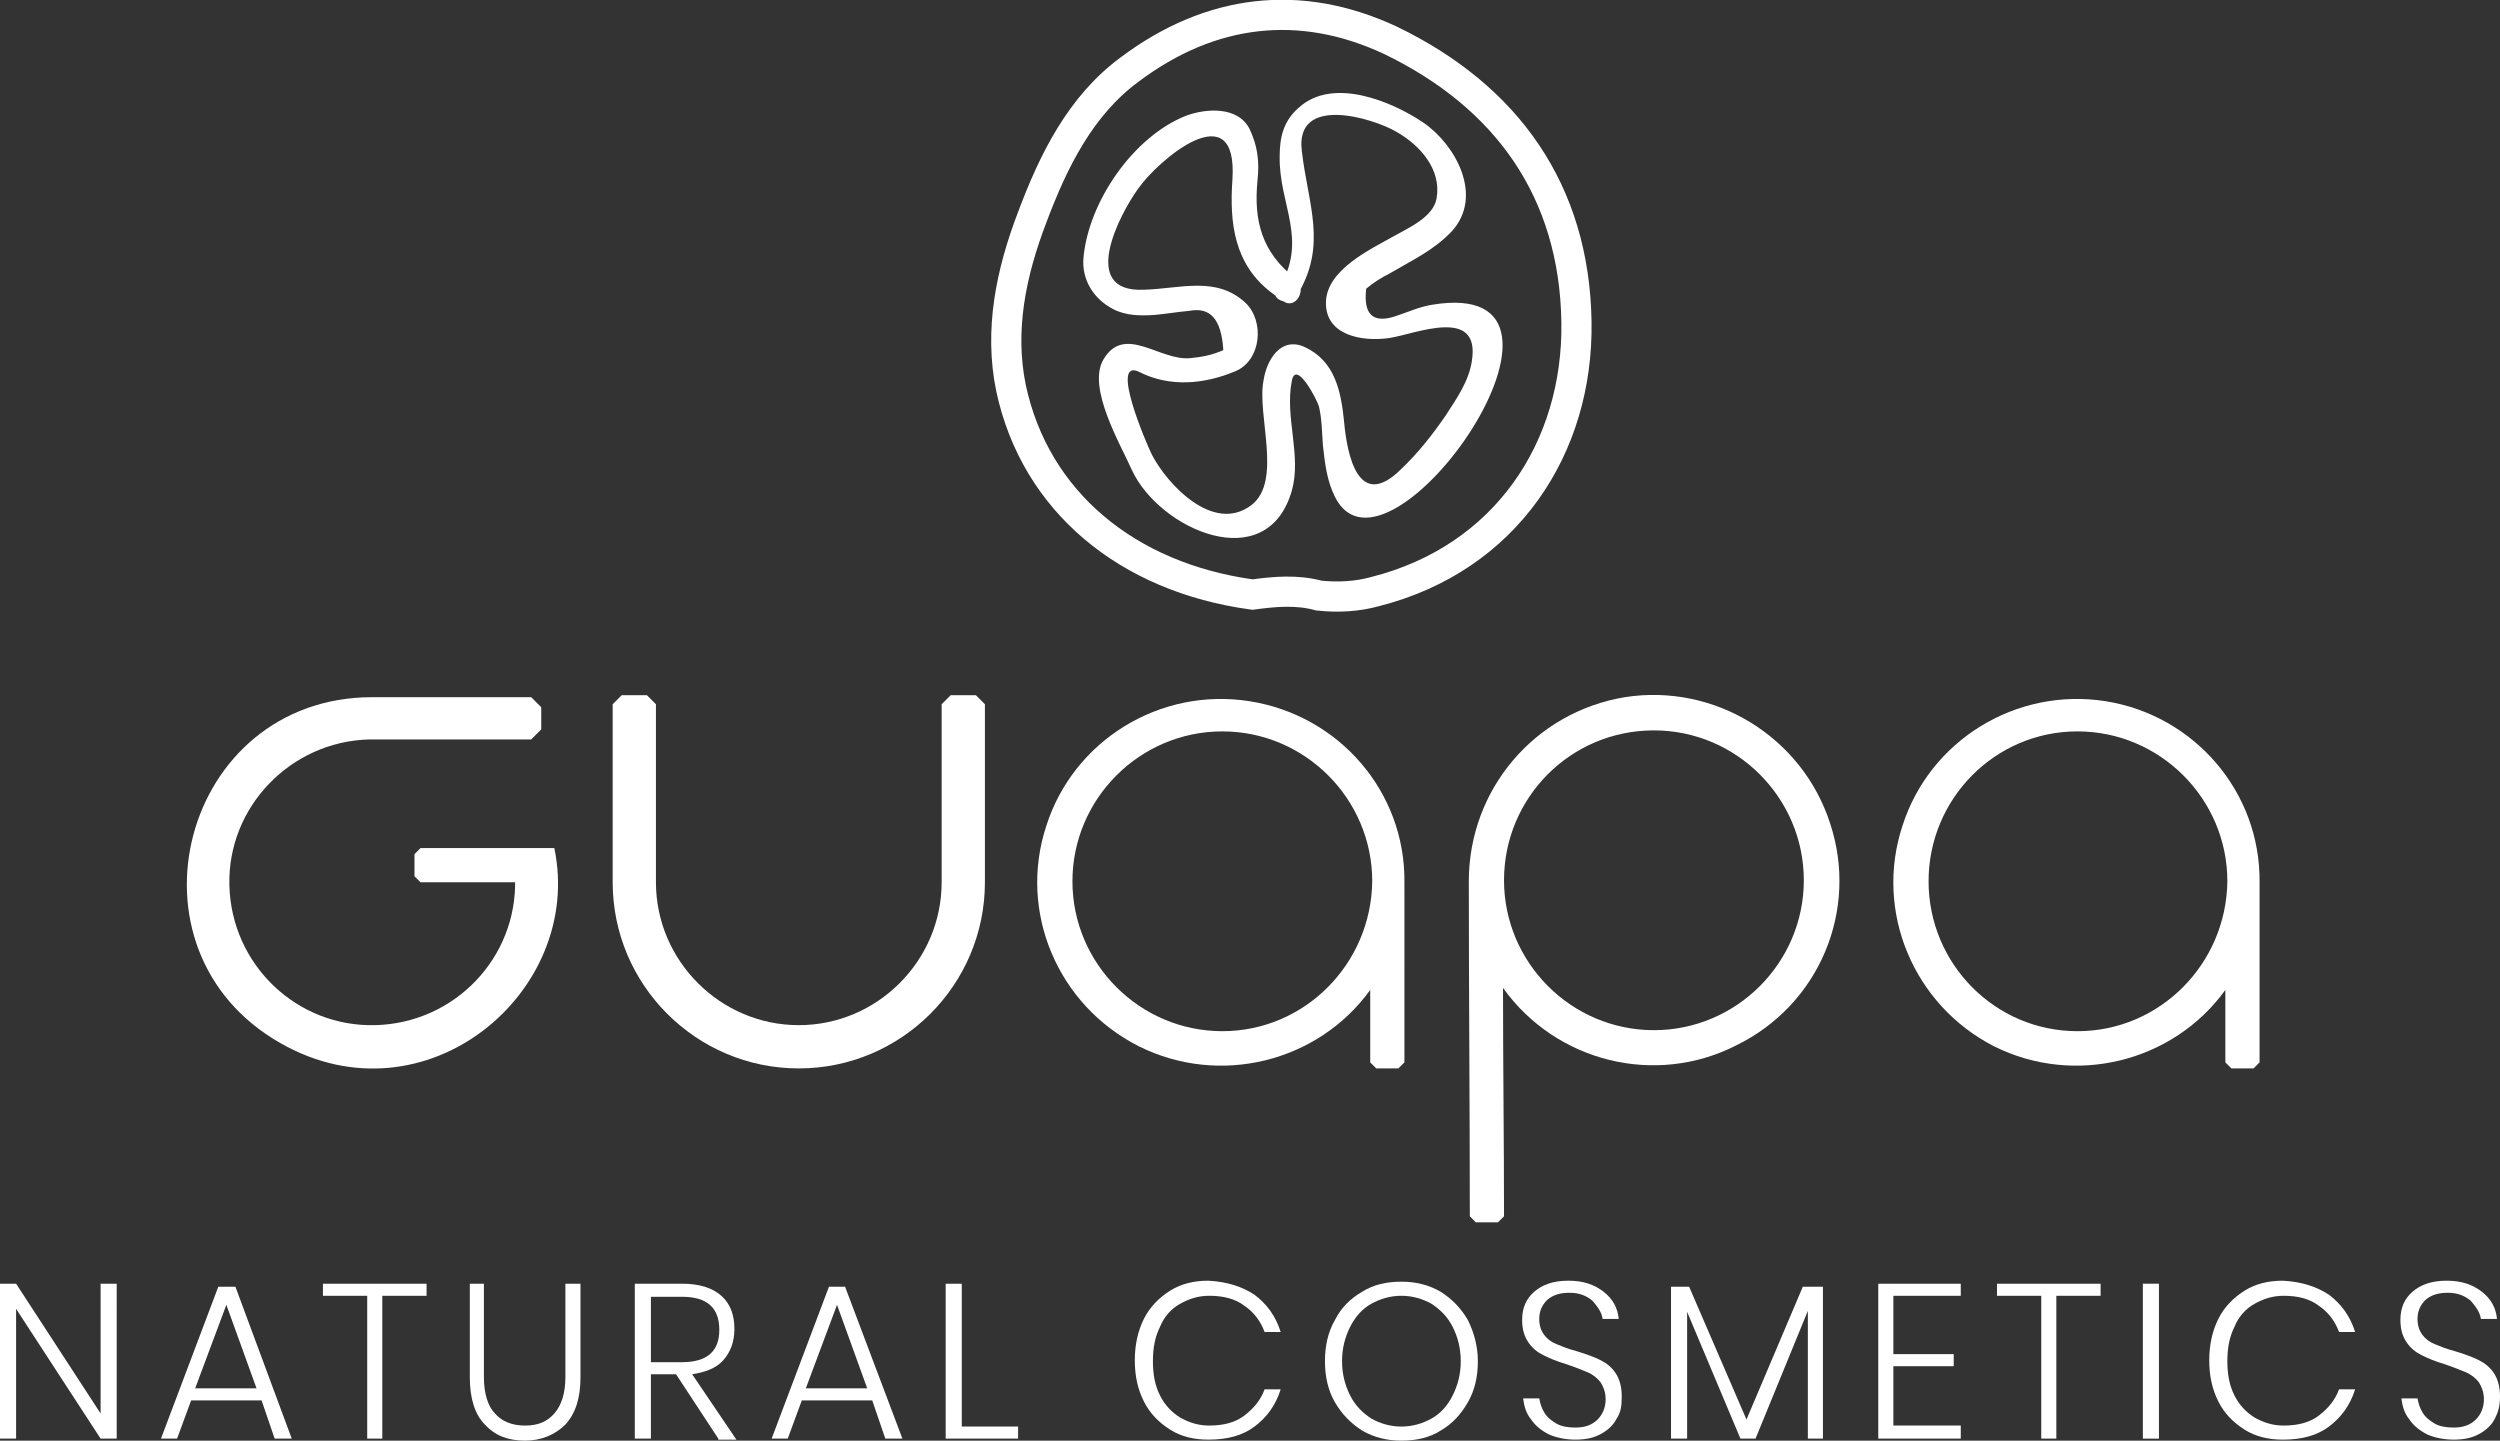 <?xml version="1.0" encoding="utf-8"?>
<!-- Generator: Adobe Illustrator 23.0.0, SVG Export Plug-In . SVG Version: 6.00 Build 0)  -->
<svg version="1.1" id="Layer_1" xmlns="http://www.w3.org/2000/svg" xmlns:xlink="http://www.w3.org/1999/xlink" x="0px" y="0px"
	 viewBox="0 0 248.5 143.2" style="enable-background:new 0 0 248.5 143.2;" xml:space="preserve">
<rect x="0" y="0" width="248.5" height="143.2" fill="#333333" stroke="none"/>
<style type="text/css">
	.st0{fill:none;stroke:#FFFFFF;stroke-width:3;stroke-miterlimit:10;}
	.st1{fill:#FFFFFF;}
</style>
<g>
	<path class="st0" d="M124.5,59.1c-12.5-1.7-21.6-9.3-24-20.5c-1.2-5.8,0-11.5,2.1-17c2.1-5.6,4.8-11.1,9.7-14.7
		c8-6,16.9-7.1,25.9-2.9c11.6,5.6,18.3,15,18.5,28c0.2,12.5-7,23.5-20,26.8c-1.8,0.5-3.7,0.6-5.6,0.4
		C128.9,58.6,126.7,58.8,124.5,59.1z"/>
	<g>
		<g>
			<path class="st1" d="M128.9,29.4c3.1-5,1.1-9.1,0.5-14.4c-0.7-5.6,7-3.3,9.4-1.9c2.3,1.3,4.5,3.7,4,6.6c-0.3,1.9-2.9,3-4.3,3.8
				c-2.3,1.3-6.6,3.3-6.7,6.5c-0.1,3.3,3.5,4,6.3,3.6c2.6-0.4,9.1-3.2,8.2,2.3c-0.3,2-1.5,3.7-2.6,5.4c-1.3,1.9-2.8,3.8-4.5,5.4
				c-4.2,4.1-5.3-1.5-5.6-4.8c-0.3-3-0.9-6-3.9-7.4c-2.4-1.1-3.8,1.3-4.1,3.3c-0.7,3.4,1.9,10-1.2,12.4c-3.8,2.9-8.4-2.1-9.9-5
				c-0.5-1-4.3-9.8-1.2-8.2c3,1.5,6.4,1.2,9.5-0.1c2.6-1.1,2.9-5,1-6.8c-2.9-2.7-6.5-1.4-10.1-1.3c-6.5,0.3-2.4-7.5-0.6-10
				c2-2.9,10-9.7,9.4-0.9c-0.3,4.3,0.2,8.4,3.9,11.2c0.4,0.3,0.7,0.5,1.1,0.8c1.3,1,2.5-1.2,1.3-2.2c-3.4-2.6-4.2-5.8-3.8-9.8
				c0.2-1.9,0-3.4-0.8-5.1c-1.2-2.3-4.4-2-6.3-1.3c-5.3,2.1-9.7,8.6-10.2,14.1c-0.2,2.2,1,4.1,2.9,5.1c1.3,0.7,2.8,0.7,4.2,0.6
				c1.1-0.1,2.3-0.3,3.4-0.4c2.1-0.4,3.2,0.8,3.4,3.9c-1.1,0.5-2.2,0.7-3.3,0.8c-3,0.3-6.5-3.4-8.6,0.1c-1.7,2.8,1.7,8.5,2.8,11
				c2.7,5.9,13.4,10.7,15.9,2.1c1-3.5-0.7-7.3,0-10.9c0.4-2.3,2.6,2,2.7,2.5c0.3,1.2,0.3,2.6,0.4,3.9c0.2,1.8,0.4,3.5,1.2,5.1
				c5.2,10.4,28-22.2,9.6-19.1c-1.2,0.2-2.3,0.7-3.5,1.1c-2.3,0.8-3.3-0.1-3-2.7c0.7-0.6,1.5-1.1,2.3-1.5c2.2-1.3,4.4-2.3,6.2-4.2
				c3.2-3.5,0.4-8.6-2.8-10.8c-3.1-2.1-9-4.6-12.4-1.5c-1.5,1.3-1.9,2.9-1.9,4.8c-0.1,4.9,2.9,8.3-0.1,13.2
				C125.9,29.5,128.1,30.7,128.9,29.4L128.9,29.4z"/>
		</g>
	</g>
</g>
<g>
	<path class="st1" d="M51.2,87.4c0.2,7.8-6,14.3-13.9,14.5c-7.8,0.2-14.3-6-14.5-13.9c-0.2-7.8,6.1-14.3,13.9-14.5
		c0.1,0,0.2,0,0.3,0h15.8c0.3-0.3,0.7-0.7,1-1v-2.2c-0.3-0.3-0.7-0.7-1-1H37c-18.9,0-25.5,25.1-9.1,34.4
		c14.4,8.2,30.2-5.1,27.2-19.4H41.8c-0.2,0.2-0.4,0.4-0.6,0.6v2.2c0.2,0.2,0.4,0.4,0.6,0.6h9.4"/>
	<polygon class="st1" points="37,87.7 37,87.7 37,87.7 	"/>
	<path class="st1" d="M209.3,69.7c-8.9-1.4-17.5,3.9-20.2,12.4c-2.8,8.5,1.1,17.8,9.1,21.9c8,4,17.8,1.6,23-5.6v7.2
		c0.2,0.2,0.4,0.4,0.6,0.6h2.2c0.2-0.2,0.4-0.4,0.6-0.6V87.7C224.7,78.7,218.1,71.1,209.3,69.7 M206.5,102.5
		c-8.2,0-14.8-6.7-14.8-14.9s6.6-14.9,14.8-14.9s14.9,6.7,14.9,14.9C221.3,95.8,214.7,102.5,206.5,102.5"/>
	<path class="st1" d="M181.9,81.8c-2.8-8.6-11.5-13.9-20.4-12.5c-9,1.5-15.5,9.2-15.5,18.3v-0.1c0,11.1,0.1,22.3,0.1,33.4
		c0.2,0.2,0.4,0.4,0.6,0.6h2.2c0.2-0.2,0.4-0.4,0.6-0.6c0-7.6-0.1-15.1-0.1-22.7c5.3,7.4,15.2,9.8,23.2,5.7
		C180.8,99.9,184.8,90.5,181.9,81.8 M164.4,102.4c-8.2,0-14.9-6.7-14.9-14.9s6.6-14.9,14.9-14.9c8.2,0,14.9,6.7,14.9,14.9
		C179.3,95.7,172.6,102.4,164.4,102.4"/>
	<path class="st1" d="M124.2,69.7c-8.9-1.4-17.5,3.9-20.2,12.4c-2.8,8.5,1.1,17.8,9.2,21.9c8,4,17.8,1.6,23-5.6v7.2
		c0.2,0.2,0.4,0.4,0.6,0.6h2.2c0.2-0.2,0.4-0.4,0.6-0.6V87.7C139.7,78.7,133.1,71.1,124.2,69.7 M121.5,102.5
		c-8.2,0-14.9-6.7-14.9-14.9s6.7-14.9,14.9-14.9s14.9,6.7,14.9,14.9C136.3,95.8,129.7,102.5,121.5,102.5"/>
	<path class="st1" d="M97.9,87.7c0,10.2-8.3,18.5-18.5,18.5s-18.5-8.3-18.5-18.5V70c0.3-0.3,0.6-0.6,0.9-0.9h2.5
		c0.3,0.3,0.6,0.6,0.9,0.9v17.7c0,7.8,6.4,14.2,14.2,14.2s14.2-6.4,14.2-14.2V70c0.3-0.3,0.6-0.6,0.9-0.9H97
		c0.3,0.3,0.6,0.6,0.9,0.9V87.7z"/>
	<polygon class="st1" points="37,87.7 37,87.7 37,87.7 	"/>
</g>
<g>
	<path class="st1" d="M11.6,143H10l-8.4-12.9V143H0v-15.4h1.6l8.4,12.9v-12.9h1.6V143z"/>
	<path class="st1" d="M26,139.2h-7l-1.4,3.8H16l5.7-15.1h1.7L29,143h-1.7L26,139.2z M25.5,138l-3-8.3l-3.1,8.3H25.5z"/>
	<path class="st1" d="M42.4,127.6v1.2H38V143h-1.5v-14.2h-4.4v-1.2C32.1,127.6,42.4,127.6,42.4,127.6z"/>
	<path class="st1" d="M48.1,127.6v9.3c0,1.6,0.4,2.9,1.1,3.6c0.7,0.8,1.7,1.2,3,1.2s2.2-0.4,2.9-1.2s1.1-2,1.1-3.6v-9.3h1.5v9.3
		c0,2.1-0.5,3.6-1.5,4.7c-1,1-2.4,1.6-4,1.6c-1.7,0-3-0.5-4-1.6c-1-1-1.5-2.6-1.5-4.7v-9.3C46.7,127.6,48.1,127.6,48.1,127.6z"/>
	<path class="st1" d="M71.4,143l-4.2-6.4h-2.5v6.4h-1.6v-15.4h4.7c1.7,0,3,0.4,3.9,1.2s1.3,1.9,1.3,3.3c0,1.3-0.4,2.3-1.1,3.1
		s-1.8,1.2-3.1,1.4l4.4,6.5h-1.8V143z M64.7,135.4h3.1c2.5,0,3.7-1.1,3.7-3.2c0-2.2-1.2-3.3-3.7-3.3h-3.1V135.4z"/>
	<path class="st1" d="M86.7,139.2h-7l-1.4,3.8h-1.6l5.7-15.1H84l5.7,15.1H88L86.7,139.2z M86.2,138l-3-8.3l-3.1,8.3H86.2z"/>
	<path class="st1" d="M95.6,141.8h5.6v1.2H94v-15.4h1.6V141.8z"/>
	<path class="st1" d="M124.7,128.7c1.2,0.9,2.1,2.1,2.6,3.7h-1.6c-0.4-1.1-1.1-2-2-2.6c-0.9-0.7-2.1-1-3.5-1c-1.1,0-2,0.3-2.9,0.8
		s-1.6,1.3-2,2.3c-0.5,1-0.7,2.1-0.7,3.4c0,1.3,0.2,2.4,0.7,3.4s1.2,1.7,2,2.2c0.9,0.5,1.8,0.8,2.9,0.8c1.4,0,2.6-0.3,3.5-1
		s1.6-1.5,2-2.6h1.6c-0.5,1.6-1.4,2.8-2.6,3.7s-2.7,1.3-4.6,1.3c-1.4,0-2.7-0.3-3.8-1c-1.1-0.7-2-1.6-2.6-2.8s-0.9-2.5-0.9-4.1
		c0-1.5,0.3-2.9,0.9-4.1c0.6-1.2,1.5-2.1,2.6-2.8s2.4-1,3.8-1C122,127.4,123.5,127.9,124.7,128.7z"/>
	<path class="st1" d="M143.2,128.4c1.1,0.7,2,1.6,2.7,2.8c0.6,1.2,1,2.6,1,4.1s-0.3,2.9-1,4.1s-1.5,2.1-2.7,2.8
		c-1.1,0.7-2.4,1-3.9,1c-1.4,0-2.7-0.3-3.9-1c-1.1-0.7-2-1.6-2.7-2.8s-1-2.6-1-4.1s0.3-2.9,1-4.1c0.6-1.2,1.5-2.1,2.7-2.8
		c1.1-0.7,2.4-1,3.9-1C140.7,127.4,142,127.7,143.2,128.4z M136.3,129.6c-0.9,0.5-1.6,1.3-2.1,2.3s-0.8,2.1-0.8,3.4
		c0,1.3,0.3,2.4,0.8,3.4s1.2,1.7,2.1,2.3c0.9,0.5,1.9,0.8,3,0.8s2.1-0.3,3-0.8s1.6-1.3,2.1-2.3s0.8-2.1,0.8-3.4
		c0-1.3-0.3-2.4-0.8-3.4s-1.2-1.7-2.1-2.3c-0.9-0.5-1.9-0.8-3-0.8S137.2,129.1,136.3,129.6z"/>
	<path class="st1" d="M160.7,141c-0.3,0.6-0.8,1.1-1.5,1.5s-1.5,0.6-2.6,0.6c-1,0-1.9-0.2-2.6-0.5c-0.8-0.4-1.4-0.9-1.8-1.5
		c-0.5-0.6-0.7-1.3-0.8-2.1h1.6c0.1,0.5,0.2,0.9,0.5,1.4s0.7,0.8,1.2,1.1s1.2,0.4,1.9,0.4c1,0,1.7-0.3,2.2-0.8s0.8-1.2,0.8-2
		c0-0.7-0.2-1.2-0.5-1.7c-0.3-0.4-0.8-0.8-1.3-1s-1.2-0.5-2.1-0.8c-1-0.3-1.7-0.6-2.3-0.9c-0.6-0.3-1.1-0.7-1.5-1.3
		s-0.6-1.3-0.6-2.2c0-1.2,0.4-2.1,1.2-2.8s1.9-1.1,3.4-1.1s2.6,0.4,3.5,1.1s1.4,1.6,1.5,2.7h-1.6c-0.1-0.7-0.5-1.2-1-1.8
		c-0.6-0.5-1.3-0.8-2.3-0.8c-0.9,0-1.6,0.2-2.2,0.7c-0.5,0.5-0.8,1.1-0.8,1.9c0,0.7,0.2,1.2,0.5,1.6c0.3,0.4,0.7,0.7,1.2,0.9
		s1.2,0.5,2,0.7c1,0.3,1.8,0.6,2.4,0.9c0.6,0.3,1.1,0.7,1.5,1.3s0.6,1.4,0.6,2.3C161.2,139.8,161.1,140.4,160.7,141z"/>
	<path class="st1" d="M181.2,127.9V143h-1.5v-12.7l-5.2,12.7H173l-5.3-12.6V143h-1.6v-15.1h1.8l5.7,13.2l5.6-13.2
		C179.2,127.9,181.2,127.9,181.2,127.9z"/>
	<path class="st1" d="M188.2,128.8v5.8h6v1.2h-6v5.9h6.7v1.3h-8.2v-15.4h8.2v1.2H188.2z"/>
	<path class="st1" d="M208.8,127.6v1.2h-4.4V143h-1.5v-14.2h-4.4v-1.2C198.5,127.6,208.8,127.6,208.8,127.6z"/>
	<path class="st1" d="M214.6,127.6V143H213v-15.4H214.6z"/>
	<path class="st1" d="M231.5,128.7c1.2,0.9,2.1,2.1,2.6,3.7h-1.6c-0.4-1.1-1.1-2-2-2.6c-0.9-0.7-2.1-1-3.5-1c-1.1,0-2,0.3-2.9,0.8
		s-1.6,1.3-2,2.3c-0.5,1-0.7,2.1-0.7,3.4c0,1.3,0.2,2.4,0.7,3.4s1.2,1.7,2,2.2c0.9,0.5,1.8,0.8,2.9,0.8c1.4,0,2.6-0.3,3.5-1
		s1.6-1.5,2-2.6h1.6c-0.5,1.6-1.4,2.8-2.6,3.7c-1.2,0.9-2.7,1.3-4.6,1.3c-1.4,0-2.7-0.3-3.8-1s-2-1.6-2.6-2.8s-0.9-2.5-0.9-4.1
		c0-1.5,0.3-2.9,0.9-4.1c0.6-1.2,1.5-2.1,2.6-2.8s2.4-1,3.8-1C228.8,127.4,230.3,127.9,231.5,128.7z"/>
	<path class="st1" d="M248,141c-0.3,0.6-0.8,1.1-1.5,1.5s-1.5,0.6-2.6,0.6c-1,0-1.9-0.2-2.6-0.5c-0.8-0.4-1.4-0.9-1.8-1.5
		c-0.5-0.6-0.7-1.3-0.8-2.1h1.6c0.1,0.5,0.2,0.9,0.5,1.4s0.7,0.8,1.2,1.1s1.2,0.4,1.9,0.4c1,0,1.7-0.3,2.2-0.8s0.8-1.2,0.8-2
		c0-0.7-0.2-1.2-0.5-1.7c-0.3-0.4-0.8-0.8-1.3-1s-1.2-0.5-2.1-0.8c-1-0.3-1.7-0.6-2.3-0.9c-0.6-0.3-1.1-0.7-1.5-1.3
		s-0.6-1.3-0.6-2.2c0-1.2,0.4-2.1,1.2-2.8s1.9-1.1,3.4-1.1s2.6,0.4,3.5,1.1s1.4,1.6,1.5,2.7h-1.6c-0.1-0.7-0.5-1.2-1-1.8
		c-0.6-0.5-1.3-0.8-2.3-0.8c-0.9,0-1.6,0.2-2.2,0.7c-0.5,0.5-0.8,1.1-0.8,1.9c0,0.7,0.2,1.2,0.5,1.6c0.3,0.4,0.7,0.7,1.2,0.9
		s1.2,0.5,2,0.7c1,0.3,1.8,0.6,2.4,0.9c0.6,0.3,1.1,0.7,1.5,1.3s0.6,1.4,0.6,2.3C248.5,139.8,248.3,140.4,248,141z"/>
</g>
</svg>
